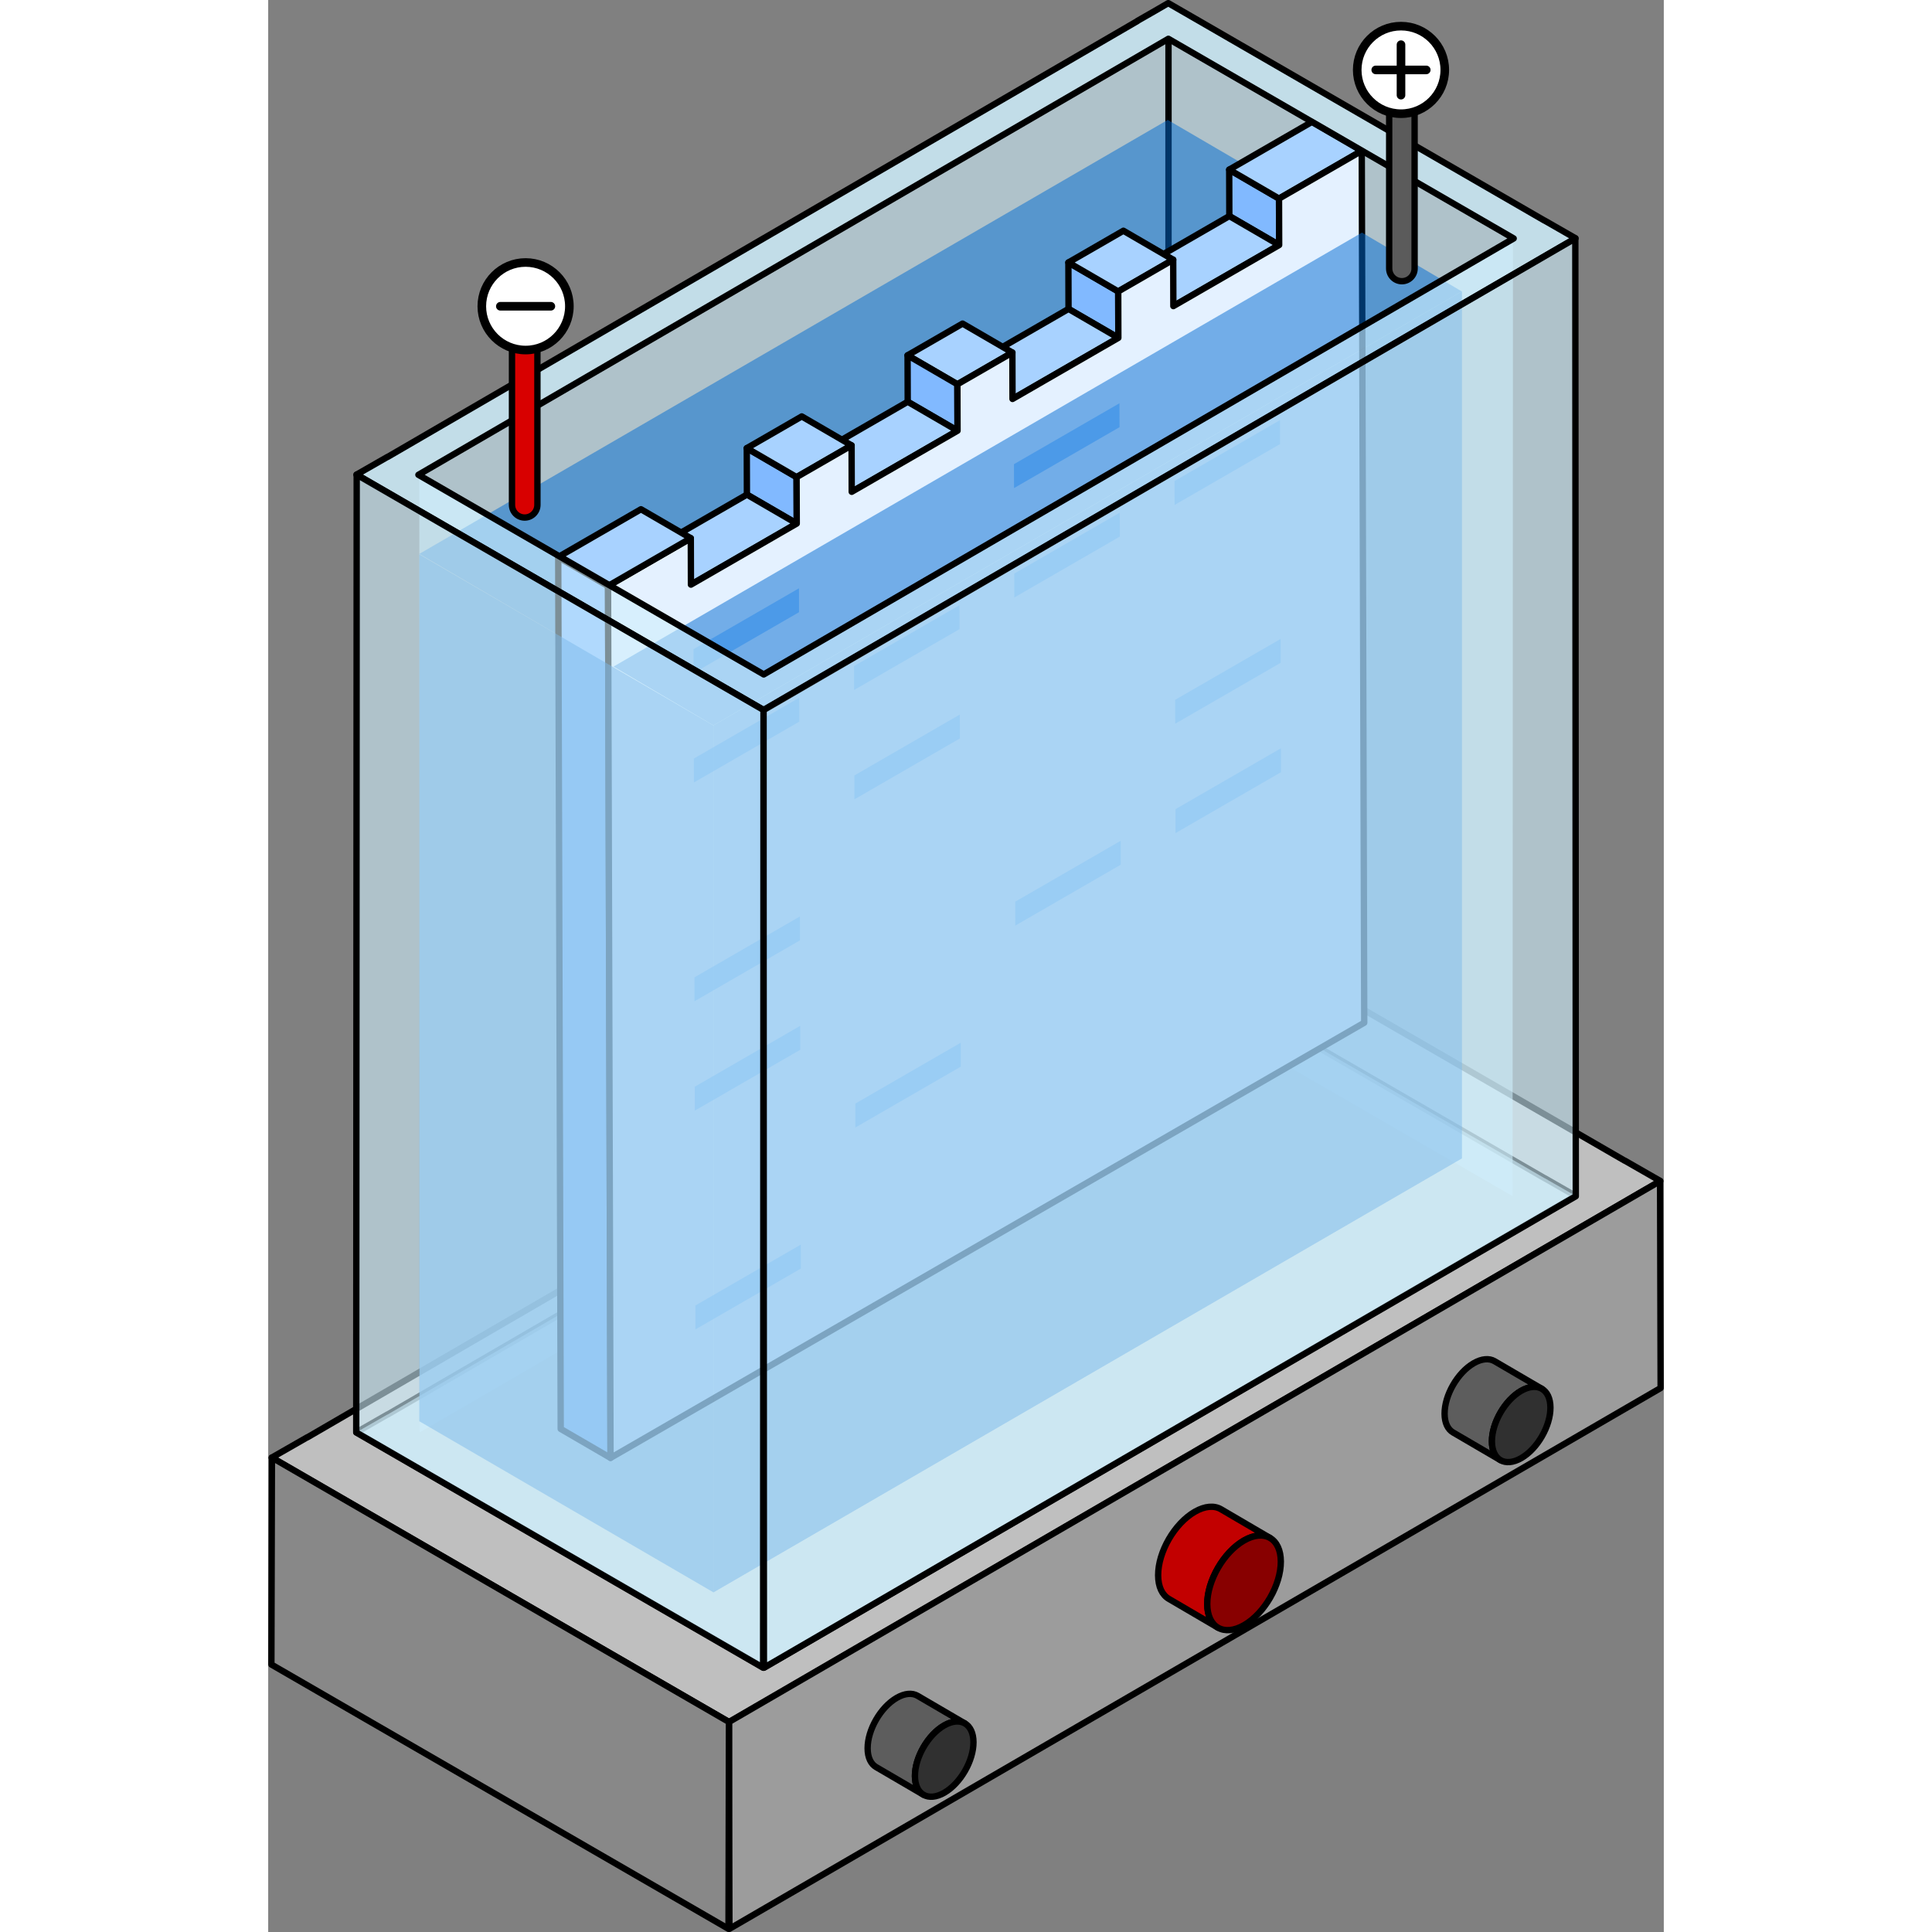 <?xml version="1.0" encoding="utf-8"?>
<!-- Created by: Science Figures, www.sciencefigures.org, Generator: Science Figures Editor -->
<!DOCTYPE svg PUBLIC "-//W3C//DTD SVG 1.1//EN" "http://www.w3.org/Graphics/SVG/1.1/DTD/svg11.dtd">
<svg version="1.1" id="Layer_1" xmlns="http://www.w3.org/2000/svg" xmlns:xlink="http://www.w3.org/1999/xlink" 
	 width="800px" height="800px" viewBox="0 0 219.609 304.018" enable-background="new 0 0 219.609 304.018"
	 xml:space="preserve">
<rect x="0" y="0" width="219.609" height="304.018" fill="#808080" stroke="none"/>
<g>
	<g>
		<g>
			<path fill="#BFBFBF" d="M219.024,185.855l0.035-0.02l-5.59-3.202l-0.014,0.008l-60.822-35.16l0.002-0.001l-5.555-3.202
				l-0.018,0.01l-0.018-0.01l-2.41,1.401l-3.145,1.801l0.023,0.014L6.153,226.186l-0.02-0.01l-5.592,3.202l71.963,41.591
				l0.061-0.034l0.059,0.034l143.686-83.533l2.736-1.568L219.024,185.855z"/>
		</g>
		<g>
			<path fill="none" stroke="#000000" stroke-linecap="round" stroke-linejoin="round" stroke-miterlimit="10" d="M219.024,185.855
				l0.035-0.02l-5.59-3.202l-0.014,0.008l-60.822-35.16l0.002-0.001l-0.678-0.389l-4.877-2.813l-0.018,0.01l-0.018-0.01l-2.41,1.401
				l-3.145,1.801l0.023,0.014L6.153,226.186l-0.02-0.01l-5.592,3.202l71.963,41.591l0.061-0.034l0.059,0.034l143.686-83.533
				l2.736-1.568L219.024,185.855z"/>
		</g>
		<polygon fill="#9C9C9C" points="219.024,185.855 219.11,218.42 72.575,303.518 72.505,270.969 		"/>
		<polygon fill="none" stroke="#000000" stroke-linecap="round" stroke-linejoin="round" stroke-miterlimit="10" points="
			219.024,185.855 219.11,218.42 72.575,303.518 72.505,270.969 		"/>
		<g>
			<polygon fill="#888888" points="0.585,229.363 0.501,261.928 72.433,303.518 72.505,270.969 			"/>
			<polygon fill="none" stroke="#000000" stroke-linecap="round" stroke-linejoin="round" stroke-miterlimit="10" points="
				0.585,229.363 0.501,261.928 72.433,303.518 72.505,270.969 			"/>
		</g>
	</g>
	<g>
		<g enable-background="new    ">
			<path fill="#C20000" d="M149.925,237.49c-1.053-0.611-2.51-0.525-4.119,0.403c-3.195,1.846-5.779,6.319-5.768,9.992
				c0.004,1.825,0.648,3.109,1.688,3.714l7.732,4.527c-1.039-0.604-1.684-1.888-1.689-3.713c-0.01-3.673,2.572-8.147,5.77-9.993
				c1.609-0.928,3.066-1.014,4.119-0.403C152.968,239.293,154.614,240.215,149.925,237.49z"/>
			<path fill="none" stroke="#000000" stroke-linecap="round" stroke-linejoin="round" stroke-miterlimit="10" d="M149.925,237.49
				c-1.053-0.611-2.51-0.525-4.119,0.403c-3.195,1.846-5.779,6.319-5.768,9.992c0.004,1.825,0.648,3.109,1.688,3.714l7.732,4.527
				c-1.039-0.604-1.684-1.888-1.689-3.713c-0.01-3.673,2.572-8.147,5.77-9.993c1.609-0.928,3.066-1.014,4.119-0.403
				C152.968,239.293,154.614,240.215,149.925,237.49z"/>
			<g>
				<path fill="#880000" d="M153.538,242.421c3.197-1.846,5.797-0.363,5.807,3.309c0.012,3.674-2.572,8.148-5.77,9.994
					c-3.195,1.846-5.797,0.364-5.807-3.31C147.759,248.741,150.341,244.267,153.538,242.421z"/>
			</g>
			<g>
				<path fill="none" stroke="#000000" stroke-linecap="round" stroke-linejoin="round" stroke-miterlimit="10" d="M153.538,242.421
					c3.197-1.846,5.797-0.363,5.807,3.309c0.012,3.674-2.572,8.148-5.77,9.994c-3.195,1.846-5.797,0.364-5.807-3.31
					C147.759,248.741,150.341,244.267,153.538,242.421z"/>
			</g>
		</g>
	</g>
	<g>
		<g enable-background="new    ">
			<path fill="#5D5D5D" d="M192.978,214.194c-0.838-0.486-1.996-0.418-3.275,0.32c-2.543,1.468-4.598,5.026-4.588,7.947
				c0.004,1.452,0.516,2.473,1.342,2.953l7.451,4.352c-0.826-0.48-1.34-1.501-1.344-2.953c-0.008-2.92,2.047-6.479,4.588-7.946
				c1.279-0.738,2.439-0.807,3.275-0.321C196.698,216.379,196.706,216.361,192.978,214.194z"/>
			<path fill="none" stroke="#000000" stroke-linecap="round" stroke-linejoin="round" stroke-miterlimit="10" d="M192.978,214.194
				c-0.838-0.486-1.996-0.418-3.275,0.32c-2.543,1.468-4.598,5.026-4.588,7.947c0.004,1.452,0.516,2.473,1.342,2.953l7.451,4.352
				c-0.826-0.48-1.34-1.501-1.344-2.953c-0.008-2.92,2.047-6.479,4.588-7.946c1.279-0.738,2.439-0.807,3.275-0.321
				C196.698,216.379,196.706,216.361,192.978,214.194z"/>
			<g>
				<path fill="#303030" d="M197.151,218.867c2.543-1.468,4.611-0.289,4.619,2.631c0.008,2.922-2.047,6.48-4.588,7.948
					c-2.543,1.468-4.611,0.289-4.619-2.633C192.556,223.894,194.61,220.334,197.151,218.867z"/>
			</g>
			<g>
				<path fill="none" stroke="#000000" stroke-linecap="round" stroke-linejoin="round" stroke-miterlimit="10" d="M197.151,218.867
					c2.543-1.468,4.611-0.289,4.619,2.631c0.008,2.922-2.047,6.48-4.588,7.948c-2.543,1.468-4.611,0.289-4.619-2.633
					C192.556,223.894,194.61,220.334,197.151,218.867z"/>
			</g>
		</g>
	</g>
	<g>
		<g enable-background="new    ">
			<path fill="#5D5D5D" d="M102.187,266.85c-0.838-0.486-1.996-0.418-3.275,0.32c-2.543,1.468-4.598,5.026-4.588,7.947
				c0.004,1.452,0.516,2.473,1.342,2.953l7.451,4.352c-0.826-0.48-1.34-1.501-1.344-2.953c-0.008-2.92,2.047-6.479,4.588-7.946
				c1.279-0.738,2.439-0.807,3.275-0.321C105.907,269.034,105.915,269.017,102.187,266.85z"/>
			<path fill="none" stroke="#000000" stroke-linecap="round" stroke-linejoin="round" stroke-miterlimit="10" d="M102.187,266.85
				c-0.838-0.486-1.996-0.418-3.275,0.32c-2.543,1.468-4.598,5.026-4.588,7.947c0.004,1.452,0.516,2.473,1.342,2.953l7.451,4.352
				c-0.826-0.48-1.34-1.501-1.344-2.953c-0.008-2.92,2.047-6.479,4.588-7.946c1.279-0.738,2.439-0.807,3.275-0.321
				C105.907,269.034,105.915,269.017,102.187,266.85z"/>
			<g>
				<path fill="#303030" d="M106.36,271.522c2.543-1.468,4.611-0.29,4.619,2.631c0.008,2.922-2.047,6.48-4.588,7.948
					c-2.543,1.468-4.611,0.289-4.619-2.633C101.765,276.549,103.819,272.989,106.36,271.522z"/>
			</g>
			<g>
				<path fill="none" stroke="#000000" stroke-linecap="round" stroke-linejoin="round" stroke-miterlimit="10" d="M106.36,271.522
					c2.543-1.468,4.611-0.29,4.619,2.631c0.008,2.922-2.047,6.48-4.588,7.948c-2.543,1.468-4.611,0.289-4.619-2.633
					C101.765,276.549,103.819,272.989,106.36,271.522z"/>
			</g>
		</g>
	</g>
	<g>
		<path fill="none" stroke="#000000" stroke-linecap="round" stroke-linejoin="round" stroke-miterlimit="10" d="M205.687,188.195
			l0.029-0.018l-4.873-2.792l-0.012,0.007l-54.344-31.415l0.002-0.001l-0.592-0.339l-4.25-2.453l-0.016,0.009l-0.016-0.009
			l-2.102,1.222l-2.742,1.57l0.021,0.012L18.778,222.596l-0.018-0.009l-4.873,2.792l64.055,37.022l0.053-0.03l0.051,0.03
			l125.273-72.829l2.385-1.367L205.687,188.195z"/>
	</g>
	<g opacity="0.6">
		<path fill="#CEEEFB" d="M205.687,188.195l0.029-0.018l-4.873-2.792l-0.012,0.007l-54.344-31.415l0.002-0.001l-0.592-0.339
			l-4.25-2.453l-0.016,0.009l-0.016-0.009l-2.102,1.222l-2.742,1.57l0.021,0.012L18.778,222.596l-0.018-0.009l-4.873,2.792
			l64.055,37.022l0.053-0.03l0.051,0.03l125.273-72.829l2.385-1.367L205.687,188.195z"/>
	</g>
	<polygon opacity="0.6" fill="#CEEEFB" points="141.743,6.17 141.669,156.899 195.813,188.227 195.876,37.511 	"/>
	<polygon opacity="0.6" fill="#CEEEFB" points="141.595,6.17 141.669,156.899 23.841,225.397 23.778,74.682 	"/>
	
		<line fill="none" stroke="#000000" stroke-linecap="round" stroke-linejoin="round" stroke-miterlimit="10" x1="141.669" y1="6.099" x2="141.669" y2="155.153"/>
	<g>
		<path opacity="0.6" fill="#CEEEFB" d="M205.687,37.511l0.029-0.018l-4.873-2.792l-0.012,0.007L146.487,3.293l0.002-0.001
			L141.647,0.5l-0.016,0.009L141.616,0.5l-2.102,1.222l-2.742,1.57l0.021,0.012L18.778,71.911l-0.018-0.009l-4.873,2.792
			l64.055,37.022l0.053-0.03l0.051,0.03l125.273-72.829l2.385-1.367L205.687,37.511z M141.649,6.106l54.34,31.416L77.976,106.129
			l-54.34-31.413L141.649,6.106z"/>
	</g>
	<path opacity="0.5" fill="#006AD1" d="M163.235,31.535L141.55,18.87L23.778,87.161l21.686,12.664L163.235,31.535z"/>
	<g>
		<g>
			<g enable-background="new    ">
				<g>
					<polygon fill="#81B9FF" stroke="#000000" stroke-linecap="round" stroke-linejoin="round" stroke-miterlimit="10" points="
						159.083,38.557 151.241,34 151.222,26.695 159.062,31.252 					"/>
				</g>
				<g>
					<polygon fill="#A8D2FF" stroke="#000000" stroke-linecap="round" stroke-linejoin="round" stroke-miterlimit="10" points="
						159.062,31.252 151.222,26.695 164.241,19.178 172.081,23.735 					"/>
				</g>
				<g>
					<polygon fill="#A8D2FF" stroke="#000000" stroke-linecap="round" stroke-linejoin="round" stroke-miterlimit="10" points="
						142.433,48.168 134.593,43.613 151.241,34 159.083,38.557 					"/>
				</g>
				<g>
					<polygon fill="#81B9FF" stroke="#000000" stroke-linecap="round" stroke-linejoin="round" stroke-miterlimit="10" points="
						133.778,53.164 125.938,48.609 125.917,41.305 133.759,45.862 					"/>
				</g>
				<g>
					<polygon fill="#A8D2FF" stroke="#000000" stroke-linecap="round" stroke-linejoin="round" stroke-miterlimit="10" points="
						133.759,45.862 125.917,41.305 134.571,36.309 142.411,40.865 					"/>
				</g>
				<g>
					<polygon fill="#A8D2FF" stroke="#000000" stroke-linecap="round" stroke-linejoin="round" stroke-miterlimit="10" points="
						117.124,62.779 109.284,58.224 125.938,48.609 133.778,53.164 					"/>
				</g>
				<g>
					<polygon fill="#A8D2FF" stroke="#000000" stroke-linecap="round" stroke-linejoin="round" stroke-miterlimit="10" points="
						108.45,60.472 100.61,55.915 109.263,50.92 117.104,55.476 					"/>
				</g>
				<g>
					<polygon fill="#81B9FF" stroke="#000000" stroke-linecap="round" stroke-linejoin="round" stroke-miterlimit="10" points="
						108.472,67.776 100.632,63.22 100.61,55.915 108.45,60.472 					"/>
				</g>
				<g>
					<polygon fill="#A8D2FF" stroke="#000000" stroke-linecap="round" stroke-linejoin="round" stroke-miterlimit="10" points="
						91.821,77.389 83.983,72.832 100.632,63.22 108.472,67.776 					"/>
				</g>
				<g>
					<polygon fill="#81B9FF" stroke="#000000" stroke-linecap="round" stroke-linejoin="round" stroke-miterlimit="10" points="
						83.171,82.384 75.329,77.828 75.308,70.522 83.146,75.08 					"/>
				</g>
				<g>
					<polygon fill="#A8D2FF" stroke="#000000" stroke-linecap="round" stroke-linejoin="round" stroke-miterlimit="10" points="
						83.146,75.08 75.308,70.522 83.96,65.527 91.802,70.085 					"/>
				</g>
				<g>
					<polygon fill="#A8D2FF" stroke="#000000" stroke-linecap="round" stroke-linejoin="round" stroke-miterlimit="10" points="
						66.521,91.996 58.681,87.441 75.329,77.828 83.171,82.384 					"/>
				</g>
				<g>
					<polygon fill="#81B9FF" stroke="#000000" stroke-linecap="round" stroke-linejoin="round" stroke-miterlimit="10" points="
						53.868,229.412 46.028,224.855 45.638,87.652 53.479,92.21 					"/>
				</g>
				<g>
					<polygon fill="#E4F1FF" stroke="#000000" stroke-linecap="round" stroke-linejoin="round" stroke-miterlimit="10" points="
						172.081,23.735 172.47,160.937 53.868,229.412 53.479,92.21 66.501,84.691 66.521,91.996 83.171,82.384 83.146,75.08 
						91.802,70.085 91.821,77.389 108.472,67.776 108.45,60.472 117.104,55.476 117.124,62.779 133.778,53.164 133.759,45.862 
						142.411,40.865 142.433,48.168 159.083,38.557 159.062,31.252 					"/>
				</g>
				<g>
					<polygon fill="#A8D2FF" stroke="#000000" stroke-linecap="round" stroke-linejoin="round" stroke-miterlimit="10" points="
						53.479,92.21 45.638,87.652 58.657,80.136 66.501,84.691 					"/>
				</g>
			</g>
		</g>
		<g>
			<g enable-background="new    ">
				<g>
					<path fill="#E4F1FF" d="M67.231,209.192l-0.01-3.761l16.588-9.579l0.012,3.762L67.231,209.192 M92.444,194.637l-0.01-3.763
						l16.59-9.578l0.012,3.762L92.444,194.637 M117.657,180.078l-0.01-3.76l16.596-9.583l0.012,3.762L117.657,180.078
						 M142.876,165.52l-0.01-3.763l16.592-9.578l0.01,3.761L142.876,165.52 M67.183,191.979l-0.01-3.761l16.588-9.578l0.012,3.76
						L67.183,191.979 M92.396,177.422l-0.01-3.761l16.59-9.579l0.01,3.761L92.396,177.422 M117.608,162.865l-0.01-3.762
						l16.596-9.581l0.012,3.76L117.608,162.865 M142.827,148.304l-0.01-3.76l16.592-9.579l0.012,3.761L142.827,148.304
						 M67.134,174.765l-0.01-3.761l16.588-9.579l0.012,3.762L67.134,174.765 M92.347,160.208l-0.01-3.761l16.59-9.579l0.012,3.761
						L92.347,160.208 M117.56,145.651l-0.01-3.762l16.596-9.582l0.012,3.762L117.56,145.651 M142.778,131.091l-0.01-3.761
						l16.592-9.579l0.01,3.761L142.778,131.091 M67.085,157.552l-0.01-3.756l16.59-9.579l0.01,3.756L67.085,157.552 M92.298,142.993
						l-0.01-3.754l16.59-9.578l0.012,3.755L92.298,142.993 M117.511,128.438l-0.01-3.755l16.596-9.583l0.012,3.756L117.511,128.438
						 M142.729,113.877l-0.01-3.755l16.592-9.578l0.01,3.754L142.729,113.877 M67.036,140.337l-0.012-3.755l16.592-9.577l0.01,3.754
						L67.036,140.337 M92.249,125.781l-0.012-3.755l16.592-9.58l0.012,3.756L92.249,125.781 M117.462,111.224l-0.01-3.755
						l16.596-9.581l0.012,3.754L117.462,111.224 M142.681,96.664l-0.01-3.756l16.59-9.579l0.012,3.756L142.681,96.664
						 M66.987,123.129l-0.012-3.76l16.592-9.579l0.01,3.762L66.987,123.129 M92.2,108.573l-0.012-3.762l16.592-9.578l0.012,3.761
						L92.2,108.573 M117.413,94.017l-0.01-3.762l16.596-9.582l0.012,3.762L117.413,94.017 M142.632,79.456l-0.01-3.762l16.59-9.578
						l0.012,3.761L142.632,79.456 M66.938,105.916l-0.012-3.761l16.592-9.578l0.01,3.76L66.938,105.916 M92.151,91.358l-0.012-3.76
						l16.592-9.579l0.012,3.761L92.151,91.358 M117.364,76.802l-0.01-3.761l16.596-9.581l0.012,3.76L117.364,76.802 M142.585,62.241
						l-0.012-3.76l16.592-9.579l0.01,3.761L142.585,62.241"/>
					<polyline fill="#98CAFF" points="83.519,92.577 66.927,102.155 66.938,105.916 83.528,96.337 83.519,92.577 					"/>
					<polyline fill="#98CAFF" points="83.567,109.79 66.976,119.369 66.987,123.129 83.577,113.552 83.567,109.79 					"/>
					<polyline fill="#E4F1FF" points="83.616,127.005 67.024,136.582 67.036,140.337 83.626,130.759 83.616,127.005 					"/>
					<polyline fill="#98CAFF" points="83.665,144.217 67.075,153.796 67.085,157.552 83.675,147.973 83.665,144.217 					"/>
					<polyline fill="#98CAFF" points="83.712,161.425 67.124,171.004 67.134,174.765 83.724,165.187 83.712,161.425 					"/>
					<polyline fill="#E4F1FF" points="83.761,178.64 67.173,188.218 67.183,191.979 83.772,182.399 83.761,178.64 					"/>
					<polyline fill="#98CAFF" points="83.81,195.853 67.222,205.432 67.231,209.192 83.821,199.614 83.81,195.853 					"/>
					<polyline fill="#E4F1FF" points="108.731,78.02 92.14,87.599 92.151,91.358 108.743,81.78 108.731,78.02 					"/>
					<polyline fill="#98CAFF" points="108.78,95.233 92.188,104.812 92.2,108.573 108.792,98.994 108.78,95.233 					"/>
					<polyline fill="#98CAFF" points="108.829,112.446 92.237,122.026 92.249,125.781 108.841,116.202 108.829,112.446 					"/>
					<polyline fill="#E4F1FF" points="108.878,129.661 92.288,139.239 92.298,142.993 108.89,133.416 108.878,129.661 					"/>
					<polyline fill="#E4F1FF" points="108.927,146.868 92.337,156.447 92.347,160.208 108.938,150.629 108.927,146.868 					"/>
					<polyline fill="#98CAFF" points="108.976,164.082 92.386,173.661 92.396,177.422 108.985,167.843 108.976,164.082 					"/>
					<polyline fill="#E4F1FF" points="109.024,181.296 92.435,190.874 92.444,194.637 109.036,185.058 109.024,181.296 					"/>
					<polyline fill="#98CAFF" points="133.95,63.46 117.354,73.041 117.364,76.802 133.962,67.22 133.95,63.46 					"/>
					<polyline fill="#98CAFF" points="133.999,80.673 117.403,90.255 117.413,94.017 134.011,84.435 133.999,80.673 					"/>
					<polyline fill="#E4F1FF" points="134.048,97.888 117.452,107.469 117.462,111.224 134.06,101.642 134.048,97.888 					"/>
					<polyline fill="#E4F1FF" points="134.097,115.1 117.501,124.683 117.511,128.438 134.108,118.855 134.097,115.1 					"/>
					<polyline fill="#98CAFF" points="134.146,132.308 117.55,141.89 117.56,145.651 134.157,136.069 134.146,132.308 					"/>
					<polyline fill="#E4F1FF" points="134.194,149.522 117.599,159.104 117.608,162.865 134.206,153.282 134.194,149.522 					"/>
					<polyline fill="#E4F1FF" points="134.243,166.735 117.647,176.318 117.657,180.078 134.255,170.497 134.243,166.735 					"/>
					<polyline fill="#E4F1FF" points="159.165,48.902 142.573,58.481 142.585,62.241 159.175,52.663 159.165,48.902 					"/>
					<polyline fill="#98CAFF" points="159.212,66.116 142.622,75.694 142.632,79.456 159.224,69.877 159.212,66.116 					"/>
					<polyline fill="#E4F1FF" points="159.261,83.329 142.671,92.908 142.681,96.664 159.272,87.085 159.261,83.329 					"/>
					<polyline fill="#98CAFF" points="159.312,100.544 142.72,110.122 142.729,113.877 159.321,104.298 159.312,100.544 					"/>
					<polyline fill="#98CAFF" points="159.36,117.751 142.769,127.33 142.778,131.091 159.37,121.512 159.36,117.751 					"/>
					<polyline fill="#E4F1FF" points="159.409,134.965 142.817,144.544 142.827,148.304 159.421,138.726 159.409,134.965 					"/>
					<polyline fill="#E4F1FF" points="159.458,152.179 142.866,161.757 142.876,165.52 159.468,155.939 159.458,152.179 					"/>
				</g>
			</g>
		</g>
	</g>
	<g opacity="0.5">
		<polygon fill="#006AD1" points="23.778,87.228 23.778,223.646 70.06,250.569 70.06,114.153 		"/>
		<polygon opacity="0.6" fill="#006AD1" points="187.831,45.863 187.831,182.278 70.06,250.569 70.06,114.153 		"/>
		<path fill="#006AD1" d="M187.831,45.863l-15.721-9.261L54.339,104.894l15.721,9.26L187.831,45.863z"/>
		<polygon fill="#006AD1" points="187.831,45.863 187.831,182.278 70.06,250.569 70.06,114.153 		"/>
	</g>
	<g opacity="0.6">
		<path fill="#CEEEFB" d="M141.649,6.106l54.34,31.416L77.976,106.129l-54.34-31.413L141.649,6.106z M205.687,37.511l0.029-0.018
			l-4.873-2.792l-0.012,0.007L146.487,3.293l0.002-0.001l-0.592-0.339l-4.25-2.453l-0.016,0.009L141.616,0.5l-2.102,1.222
			l-2.742,1.57l0.021,0.012L18.778,71.911l-0.018-0.009l-4.873,2.792l64.055,37.022l0.053-0.03l0.051,0.03l125.273-72.829
			l2.385-1.367L205.687,37.511z"/>
	</g>
	<g>
		<path fill="none" stroke="#000000" stroke-linecap="round" stroke-linejoin="round" stroke-miterlimit="10" d="M141.649,6.106
			l54.34,31.416L77.976,106.129l-54.34-31.413L141.649,6.106z M205.687,37.511l0.029-0.018l-4.873-2.792l-0.012,0.007L146.487,3.293
			l0.002-0.001l-0.592-0.339l-4.25-2.453l-0.016,0.009L141.616,0.5l-2.102,1.222l-2.742,1.57l0.021,0.012L18.778,71.911
			l-0.018-0.009l-4.873,2.792l64.055,37.022l0.053-0.03l0.051,0.03l125.273-72.829l2.385-1.367L205.687,37.511z"/>
	</g>
	<g>
		<path fill="#D80000" stroke="#000000" stroke-linecap="round" stroke-linejoin="round" stroke-miterlimit="10" d="M40.362,81.441
			c-1.104,0-2-0.896-2-2V53.934c0-1.104,0.896-2,2-2c1.105,0,2,0.896,2,2v25.508C42.362,80.546,41.468,81.441,40.362,81.441z"/>
		
			<circle fill="#FFFFFF" stroke="#000000" stroke-width="1.353" stroke-linecap="round" stroke-linejoin="round" stroke-miterlimit="10" cx="40.503" cy="48.193" r="6.889"/>
		
			<line fill="none" stroke="#000000" stroke-width="1.353" stroke-linecap="round" stroke-linejoin="round" stroke-miterlimit="10" x1="44.478" y1="48.193" x2="36.528" y2="48.193"/>
	</g>
	<g>
		<path fill="#5B5B5B" stroke="#000000" stroke-linecap="round" stroke-linejoin="round" stroke-miterlimit="10" d="M178.396,44.25
			c-1.104,0-2-0.896-2-2V16.742c0-1.104,0.896-2,2-2c1.105,0,2,0.896,2,2V42.25C180.396,43.354,179.501,44.25,178.396,44.25z"/>
		
			<circle fill="#FFFFFF" stroke="#000000" stroke-width="1.353" stroke-linecap="round" stroke-linejoin="round" stroke-miterlimit="10" cx="178.255" cy="11.002" r="6.889"/>
		
			<line fill="none" stroke="#000000" stroke-width="1.353" stroke-linecap="round" stroke-linejoin="round" stroke-miterlimit="10" x1="182.229" y1="11.002" x2="174.28" y2="11.002"/>
		
			<line fill="none" stroke="#000000" stroke-width="1.353" stroke-linecap="round" stroke-linejoin="round" stroke-miterlimit="10" x1="178.255" y1="7.026" x2="178.255" y2="14.976"/>
	</g>
	<polygon opacity="0.6" fill="#CEEEFB" points="205.687,37.511 205.761,188.24 78.005,262.433 77.942,111.717 	"/>
	<polygon fill="none" stroke="#000000" stroke-linecap="round" stroke-linejoin="round" stroke-miterlimit="10" points="
		205.687,37.511 205.761,188.24 78.005,262.433 77.942,111.717 	"/>
	<g>
		<polygon opacity="0.6" fill="#CEEEFB" points="13.925,74.682 13.851,225.411 77.88,262.433 77.942,111.717 		"/>
		<polygon fill="none" stroke="#000000" stroke-linecap="round" stroke-linejoin="round" stroke-miterlimit="10" points="
			13.925,74.682 13.851,225.411 77.88,262.433 77.942,111.717 		"/>
	</g>
</g>
</svg>